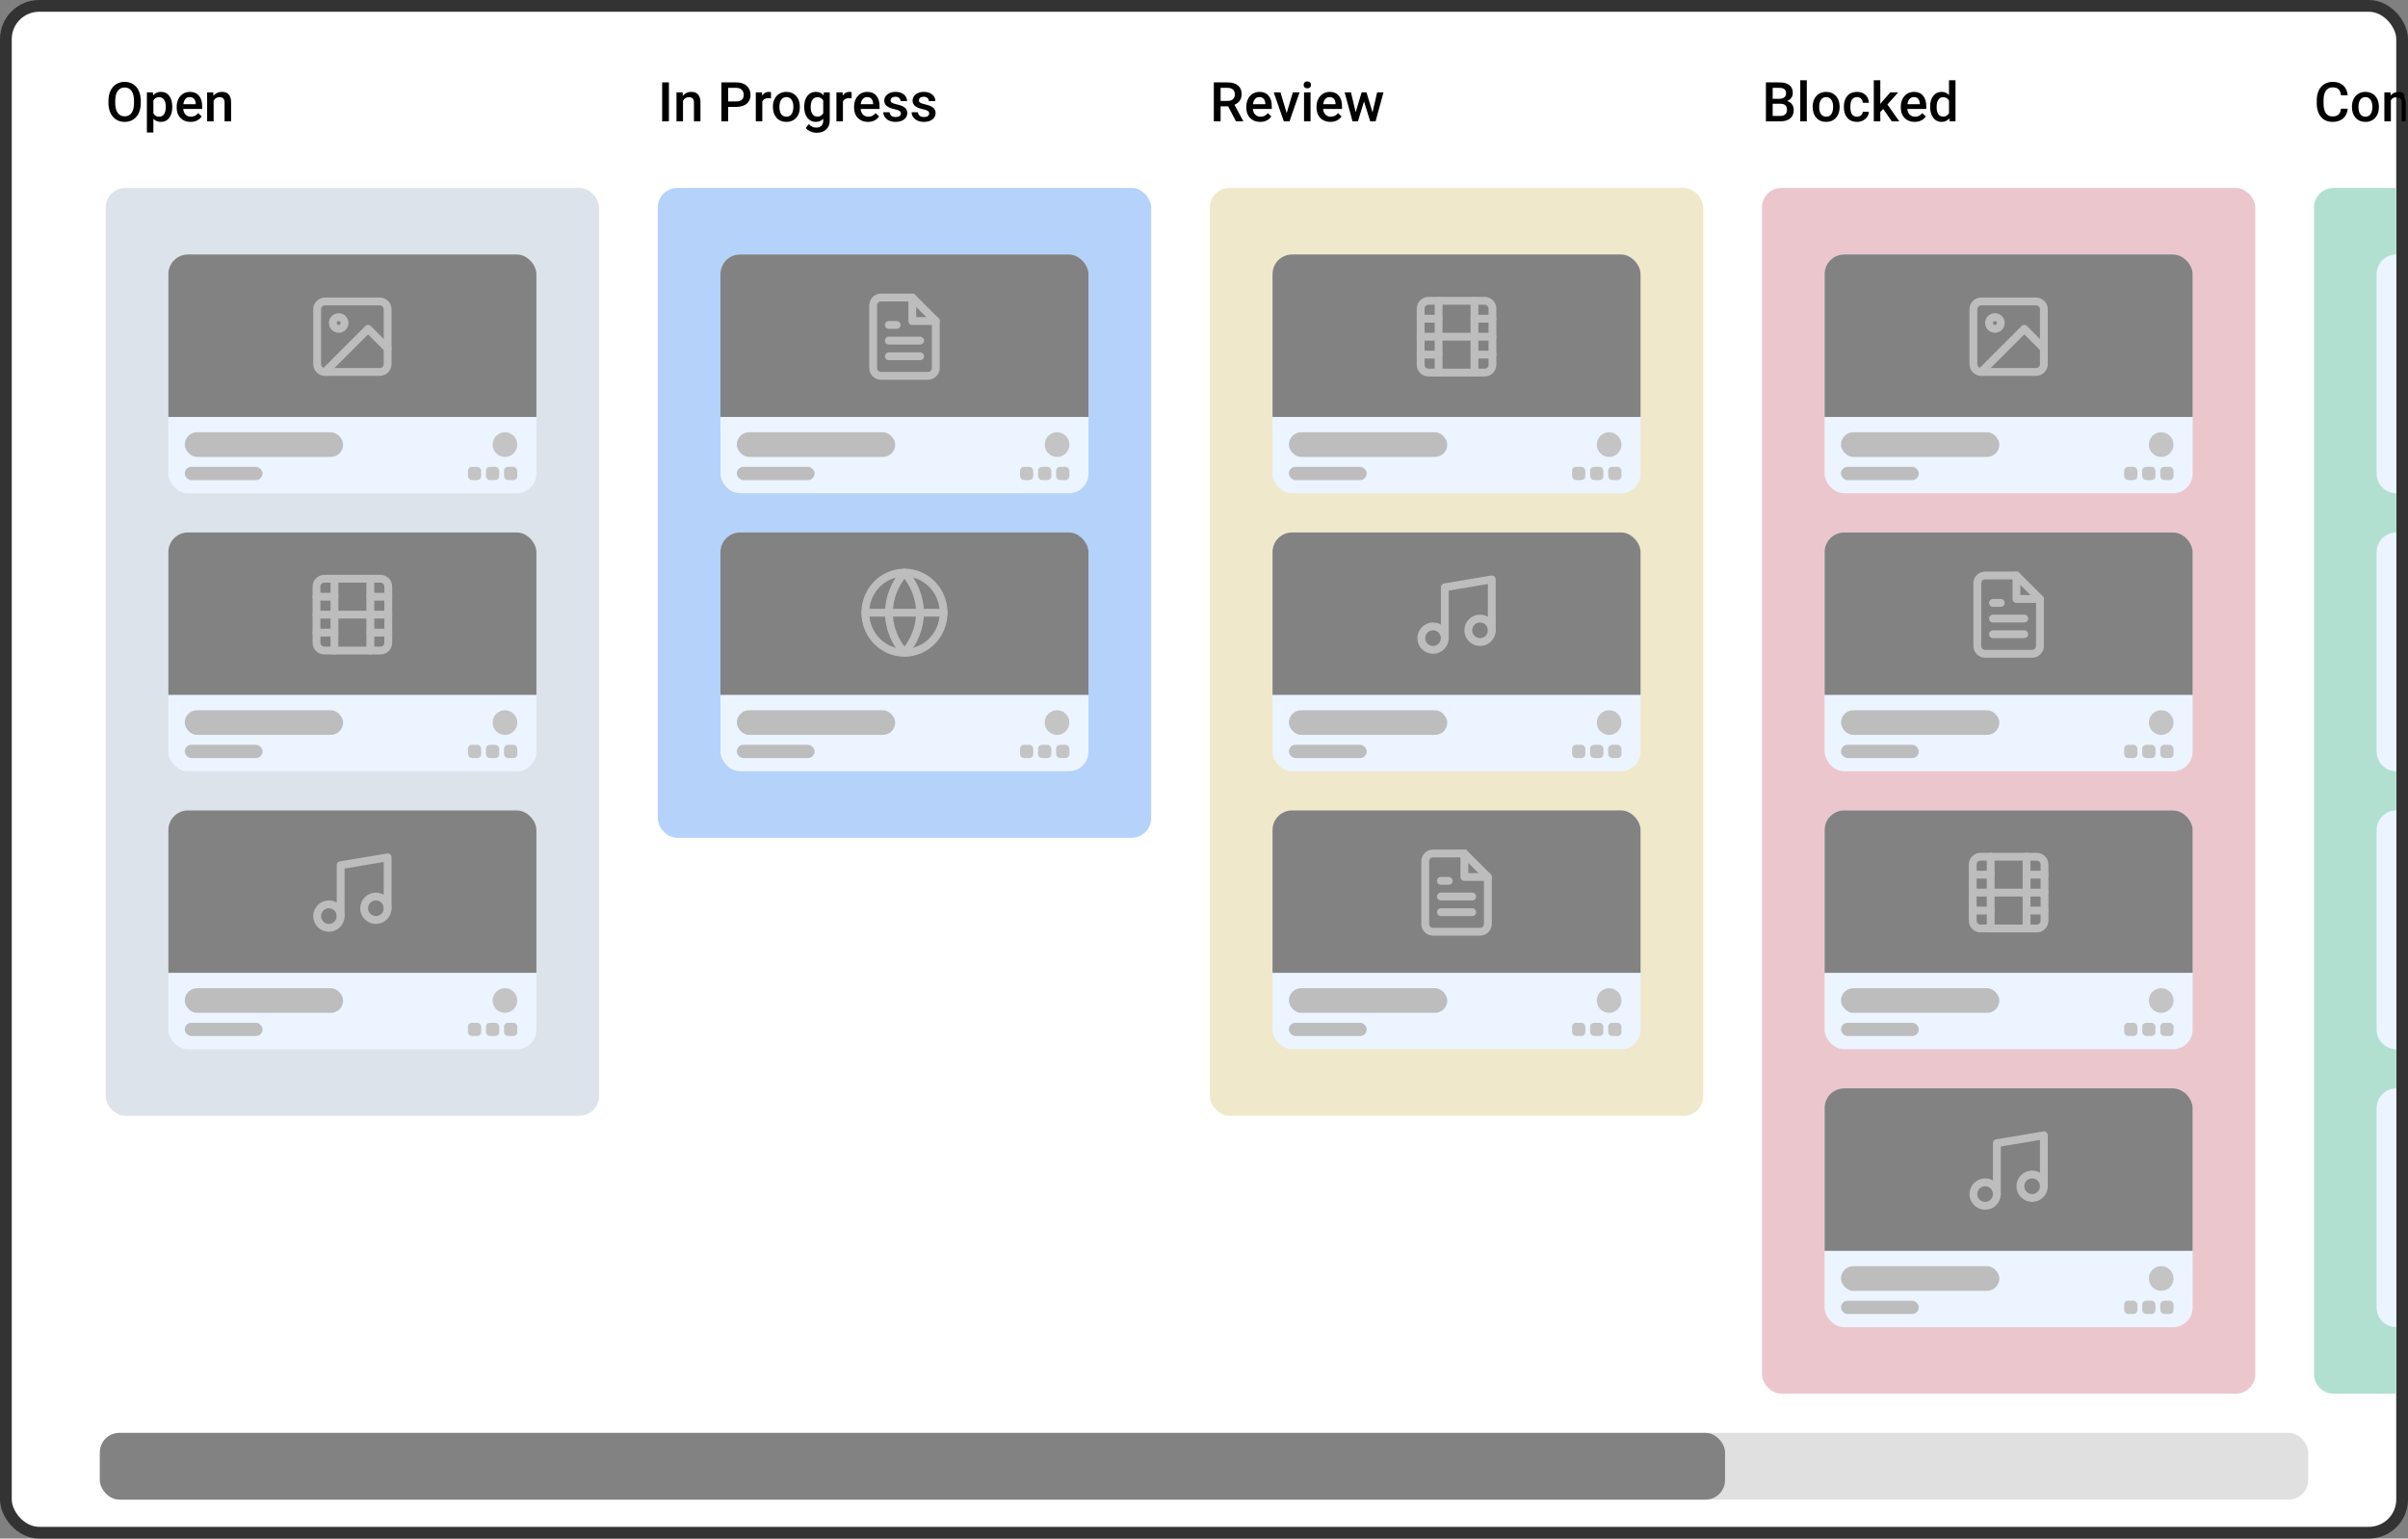 
<svg width="615" height="393" viewBox="0 0 615 393" fill="none" xmlns="http://www.w3.org/2000/svg">
<rect x="0" y="0" width="615" height="393" fill="#808080" stroke="none"/>
<rect x="1.5" y="1.5" width="612" height="390" rx="8.5" fill="white" stroke="#333333" stroke-width="3"/>
<rect x="309" y="48" width="126" height="237" rx="5" fill="#EFE8CA"/>
<rect x="450" y="48" width="126" height="308" rx="5" fill="#ECC6CD"/>
<rect x="168" y="48" width="126" height="166" rx="5" fill="#B4D2FA"/>
<g clip-path="url(#clip0)">
<rect x="184" y="65" width="94" height="61" rx="5" fill="#ECF5FF"/>
<rect width="94" height="42" transform="matrix(1 0 0 -1 184 106.5)" fill="#828282"/>
<path d="M233 76H225C224.47 76 223.961 76.211 223.586 76.586C223.211 76.961 223 77.47 223 78V94C223 94.53 223.211 95.039 223.586 95.414C223.961 95.789 224.47 96 225 96H237C237.53 96 238.039 95.789 238.414 95.414C238.789 95.039 239 94.53 239 94V82L233 76Z" stroke="#BDBDBD" stroke-width="2" stroke-linecap="round" stroke-linejoin="round"/>
<path d="M233 76V82H239" stroke="#BDBDBD" stroke-width="2" stroke-linecap="round" stroke-linejoin="round"/>
<path d="M235 87H227" stroke="#BDBDBD" stroke-width="2" stroke-linecap="round" stroke-linejoin="round"/>
<path d="M235 91H227" stroke="#BDBDBD" stroke-width="2" stroke-linecap="round" stroke-linejoin="round"/>
<path d="M229 83H228H227" stroke="#BDBDBD" stroke-width="2" stroke-linecap="round" stroke-linejoin="round"/>
<rect x="188.18" y="110.413" width="40.458" height="6.305" rx="3.152" fill="#BDBDBD"/>
<rect x="188.18" y="119.246" width="19.879" height="3.386" rx="1.693" fill="#BDBDBD"/>
<circle cx="269.964" cy="113.566" r="3.152" fill="#C4C4C4"/>
<rect x="269.731" y="119.246" width="3.386" height="3.386" rx="1" fill="#C4C4C4"/>
<rect x="265.119" y="119.246" width="3.386" height="3.386" rx="1" fill="#C4C4C4"/>
<rect x="260.507" y="119.246" width="3.386" height="3.386" rx="1" fill="#C4C4C4"/>
</g>
<g clip-path="url(#clip1)">
<rect x="184" y="136" width="94" height="61" rx="5" fill="#ECF5FF"/>
<rect width="94" height="42" transform="matrix(1 0 0 -1 184 177.5)" fill="#828282"/>
<path d="M231 166.744C236.523 166.744 241 162.158 241 156.5C241 150.842 236.523 146.256 231 146.256C225.477 146.256 221 150.842 221 156.5C221 162.158 225.477 166.744 231 166.744Z" stroke="#BDBDBD" stroke-width="2" stroke-linecap="round" stroke-linejoin="round"/>
<path d="M221 156.5H241" stroke="#BDBDBD" stroke-width="2" stroke-linecap="round" stroke-linejoin="round"/>
<path d="M231 146.256C233.501 149.061 234.923 152.702 235 156.5C234.923 160.298 233.501 163.939 231 166.744C228.499 163.939 227.077 160.298 227 156.5C227.077 152.702 228.499 149.061 231 146.256V146.256Z" stroke="#BDBDBD" stroke-width="2" stroke-linecap="round" stroke-linejoin="round"/>
<rect x="188.18" y="181.413" width="40.458" height="6.305" rx="3.152" fill="#BDBDBD"/>
<rect x="188.18" y="190.246" width="19.879" height="3.386" rx="1.693" fill="#BDBDBD"/>
<circle cx="269.964" cy="184.566" r="3.152" fill="#C4C4C4"/>
<rect x="269.731" y="190.246" width="3.386" height="3.386" rx="1" fill="#C4C4C4"/>
<rect x="265.119" y="190.246" width="3.386" height="3.386" rx="1" fill="#C4C4C4"/>
<rect x="260.507" y="190.246" width="3.386" height="3.386" rx="1" fill="#C4C4C4"/>
</g>
<g clip-path="url(#clip2)">
<rect x="325" y="65" width="94" height="61" rx="5" fill="#ECF5FF"/>
<rect width="94" height="42" transform="matrix(1 0 0 -1 325 106.5)" fill="#828282"/>
<path d="M379.168 76.833H364.832C363.728 76.833 362.833 77.728 362.833 78.832V93.168C362.833 94.272 363.728 95.167 364.832 95.167H379.168C380.272 95.167 381.167 94.272 381.167 93.168V78.832C381.167 77.728 380.272 76.833 379.168 76.833Z" stroke="#BDBDBD" stroke-width="2" stroke-linecap="round" stroke-linejoin="round"/>
<path d="M367.417 76.833V95.167" stroke="#BDBDBD" stroke-width="2" stroke-linecap="round" stroke-linejoin="round"/>
<path d="M376.583 76.833V95.167" stroke="#BDBDBD" stroke-width="2" stroke-linecap="round" stroke-linejoin="round"/>
<path d="M362.833 86H381.167" stroke="#BDBDBD" stroke-width="2" stroke-linecap="round" stroke-linejoin="round"/>
<path d="M362.833 81.417H367.417" stroke="#BDBDBD" stroke-width="2" stroke-linecap="round" stroke-linejoin="round"/>
<path d="M362.833 90.583H367.417" stroke="#BDBDBD" stroke-width="2" stroke-linecap="round" stroke-linejoin="round"/>
<path d="M376.583 90.583H381.167" stroke="#BDBDBD" stroke-width="2" stroke-linecap="round" stroke-linejoin="round"/>
<path d="M376.583 81.417H381.167" stroke="#BDBDBD" stroke-width="2" stroke-linecap="round" stroke-linejoin="round"/>
<rect x="329.18" y="110.413" width="40.458" height="6.305" rx="3.152" fill="#BDBDBD"/>
<rect x="329.18" y="119.246" width="19.879" height="3.386" rx="1.693" fill="#BDBDBD"/>
<circle cx="410.964" cy="113.566" r="3.152" fill="#C4C4C4"/>
<rect x="410.731" y="119.246" width="3.386" height="3.386" rx="1" fill="#C4C4C4"/>
<rect x="406.119" y="119.246" width="3.386" height="3.386" rx="1" fill="#C4C4C4"/>
<rect x="401.507" y="119.246" width="3.386" height="3.386" rx="1" fill="#C4C4C4"/>
</g>
<g clip-path="url(#clip3)">
<rect x="325" y="136" width="94" height="61" rx="5" fill="#ECF5FF"/>
<rect width="94" height="42" transform="matrix(1 0 0 -1 325 177.5)" fill="#828282"/>
<path d="M369 163V150L381 148V161" stroke="#BDBDBD" stroke-width="2" stroke-linecap="round" stroke-linejoin="round"/>
<path d="M366 166C367.657 166 369 164.657 369 163C369 161.343 367.657 160 366 160C364.343 160 363 161.343 363 163C363 164.657 364.343 166 366 166Z" stroke="#BDBDBD" stroke-width="2" stroke-linecap="round" stroke-linejoin="round"/>
<path d="M378 164C379.657 164 381 162.657 381 161C381 159.343 379.657 158 378 158C376.343 158 375 159.343 375 161C375 162.657 376.343 164 378 164Z" stroke="#BDBDBD" stroke-width="2" stroke-linecap="round" stroke-linejoin="round"/>
<rect x="329.18" y="181.413" width="40.458" height="6.305" rx="3.152" fill="#BDBDBD"/>
<rect x="329.18" y="190.246" width="19.879" height="3.386" rx="1.693" fill="#BDBDBD"/>
<circle cx="410.964" cy="184.566" r="3.152" fill="#C4C4C4"/>
<rect x="410.731" y="190.246" width="3.386" height="3.386" rx="1" fill="#C4C4C4"/>
<rect x="406.119" y="190.246" width="3.386" height="3.386" rx="1" fill="#C4C4C4"/>
<rect x="401.507" y="190.246" width="3.386" height="3.386" rx="1" fill="#C4C4C4"/>
</g>
<g clip-path="url(#clip4)">
<rect x="325" y="207" width="94" height="61" rx="5" fill="#ECF5FF"/>
<rect width="94" height="42" transform="matrix(1 0 0 -1 325 248.5)" fill="#828282"/>
<path d="M374 218H366C365.47 218 364.961 218.211 364.586 218.586C364.211 218.961 364 219.47 364 220V236C364 236.53 364.211 237.039 364.586 237.414C364.961 237.789 365.47 238 366 238H378C378.53 238 379.039 237.789 379.414 237.414C379.789 237.039 380 236.53 380 236V224L374 218Z" stroke="#BDBDBD" stroke-width="2" stroke-linecap="round" stroke-linejoin="round"/>
<path d="M374 218V224H380" stroke="#BDBDBD" stroke-width="2" stroke-linecap="round" stroke-linejoin="round"/>
<path d="M376 229H368" stroke="#BDBDBD" stroke-width="2" stroke-linecap="round" stroke-linejoin="round"/>
<path d="M376 233H368" stroke="#BDBDBD" stroke-width="2" stroke-linecap="round" stroke-linejoin="round"/>
<path d="M370 225H369H368" stroke="#BDBDBD" stroke-width="2" stroke-linecap="round" stroke-linejoin="round"/>
<rect x="329.18" y="252.413" width="40.458" height="6.305" rx="3.152" fill="#BDBDBD"/>
<rect x="329.18" y="261.246" width="19.879" height="3.386" rx="1.693" fill="#BDBDBD"/>
<circle cx="410.964" cy="255.566" r="3.152" fill="#C4C4C4"/>
<rect x="410.731" y="261.246" width="3.386" height="3.386" rx="1" fill="#C4C4C4"/>
<rect x="406.119" y="261.246" width="3.386" height="3.386" rx="1" fill="#C4C4C4"/>
<rect x="401.507" y="261.246" width="3.386" height="3.386" rx="1" fill="#C4C4C4"/>
</g>
<g clip-path="url(#clip5)">
<rect x="466" y="65" width="94" height="61" rx="5" fill="#ECF5FF"/>
<rect width="94" height="42" transform="matrix(1 0 0 -1 466 106.5)" fill="#828282"/>
<rect x="470.18" y="110.413" width="40.458" height="6.305" rx="3.152" fill="#BDBDBD"/>
<rect x="470.18" y="119.246" width="19.879" height="3.386" rx="1.693" fill="#BDBDBD"/>
<circle cx="551.964" cy="113.566" r="3.152" fill="#C4C4C4"/>
<rect x="551.731" y="119.246" width="3.386" height="3.386" rx="1" fill="#C4C4C4"/>
<rect x="547.119" y="119.246" width="3.386" height="3.386" rx="1" fill="#C4C4C4"/>
<rect x="542.507" y="119.246" width="3.386" height="3.386" rx="1" fill="#C4C4C4"/>
<path d="M520 77H506C504.895 77 504 77.895 504 79V93C504 94.105 504.895 95 506 95H520C521.105 95 522 94.105 522 93V79C522 77.895 521.105 77 520 77Z" stroke="#BDBDBD" stroke-width="2" stroke-linecap="round" stroke-linejoin="round"/>
<path d="M509.5 84C510.328 84 511 83.328 511 82.5C511 81.672 510.328 81 509.5 81C508.672 81 508 81.672 508 82.5C508 83.328 508.672 84 509.5 84Z" stroke="#BDBDBD" stroke-width="2" stroke-linecap="round" stroke-linejoin="round"/>
<path d="M522 89L517 84L506 95" stroke="#BDBDBD" stroke-width="2" stroke-linecap="round" stroke-linejoin="round"/>
</g>
<g clip-path="url(#clip6)">
<rect x="466" y="136" width="94" height="61" rx="5" fill="#ECF5FF"/>
<rect width="94" height="42" transform="matrix(1 0 0 -1 466 177.5)" fill="#828282"/>
<path d="M515 147H507C506.47 147 505.961 147.211 505.586 147.586C505.211 147.961 505 148.47 505 149V165C505 165.53 505.211 166.039 505.586 166.414C505.961 166.789 506.47 167 507 167H519C519.53 167 520.039 166.789 520.414 166.414C520.789 166.039 521 165.53 521 165V153L515 147Z" stroke="#BDBDBD" stroke-width="2" stroke-linecap="round" stroke-linejoin="round"/>
<path d="M515 147V153H521" stroke="#BDBDBD" stroke-width="2" stroke-linecap="round" stroke-linejoin="round"/>
<path d="M517 158H509" stroke="#BDBDBD" stroke-width="2" stroke-linecap="round" stroke-linejoin="round"/>
<path d="M517 162H509" stroke="#BDBDBD" stroke-width="2" stroke-linecap="round" stroke-linejoin="round"/>
<path d="M511 154H510H509" stroke="#BDBDBD" stroke-width="2" stroke-linecap="round" stroke-linejoin="round"/>
<rect x="470.18" y="181.413" width="40.458" height="6.305" rx="3.152" fill="#BDBDBD"/>
<rect x="470.18" y="190.246" width="19.879" height="3.386" rx="1.693" fill="#BDBDBD"/>
<circle cx="551.964" cy="184.566" r="3.152" fill="#C4C4C4"/>
<rect x="551.731" y="190.246" width="3.386" height="3.386" rx="1" fill="#C4C4C4"/>
<rect x="547.119" y="190.246" width="3.386" height="3.386" rx="1" fill="#C4C4C4"/>
<rect x="542.507" y="190.246" width="3.386" height="3.386" rx="1" fill="#C4C4C4"/>
</g>
<g clip-path="url(#clip7)">
<rect x="466" y="207" width="94" height="61" rx="5" fill="#ECF5FF"/>
<rect width="94" height="42" transform="matrix(1 0 0 -1 466 248.5)" fill="#828282"/>
<path d="M520.168 218.833H505.832C504.728 218.833 503.833 219.728 503.833 220.832V235.168C503.833 236.272 504.728 237.167 505.832 237.167H520.168C521.272 237.167 522.167 236.272 522.167 235.168V220.832C522.167 219.728 521.272 218.833 520.168 218.833Z" stroke="#BDBDBD" stroke-width="2" stroke-linecap="round" stroke-linejoin="round"/>
<path d="M508.417 218.833V237.167" stroke="#BDBDBD" stroke-width="2" stroke-linecap="round" stroke-linejoin="round"/>
<path d="M517.583 218.833V237.167" stroke="#BDBDBD" stroke-width="2" stroke-linecap="round" stroke-linejoin="round"/>
<path d="M503.833 228H522.167" stroke="#BDBDBD" stroke-width="2" stroke-linecap="round" stroke-linejoin="round"/>
<path d="M503.833 223.417H508.417" stroke="#BDBDBD" stroke-width="2" stroke-linecap="round" stroke-linejoin="round"/>
<path d="M503.833 232.583H508.417" stroke="#BDBDBD" stroke-width="2" stroke-linecap="round" stroke-linejoin="round"/>
<path d="M517.583 232.583H522.167" stroke="#BDBDBD" stroke-width="2" stroke-linecap="round" stroke-linejoin="round"/>
<path d="M517.583 223.417H522.167" stroke="#BDBDBD" stroke-width="2" stroke-linecap="round" stroke-linejoin="round"/>
<rect x="470.18" y="252.413" width="40.458" height="6.305" rx="3.152" fill="#BDBDBD"/>
<rect x="470.18" y="261.246" width="19.879" height="3.386" rx="1.693" fill="#BDBDBD"/>
<circle cx="551.964" cy="255.566" r="3.152" fill="#C4C4C4"/>
<rect x="551.731" y="261.246" width="3.386" height="3.386" rx="1" fill="#C4C4C4"/>
<rect x="547.119" y="261.246" width="3.386" height="3.386" rx="1" fill="#C4C4C4"/>
<rect x="542.507" y="261.246" width="3.386" height="3.386" rx="1" fill="#C4C4C4"/>
</g>
<g clip-path="url(#clip8)">
<rect x="466" y="278" width="94" height="61" rx="5" fill="#ECF5FF"/>
<rect width="94" height="42" transform="matrix(1 0 0 -1 466 319.5)" fill="#828282"/>
<path d="M510 305V292L522 290V303" stroke="#BDBDBD" stroke-width="2" stroke-linecap="round" stroke-linejoin="round"/>
<path d="M507 308C508.657 308 510 306.657 510 305C510 303.343 508.657 302 507 302C505.343 302 504 303.343 504 305C504 306.657 505.343 308 507 308Z" stroke="#BDBDBD" stroke-width="2" stroke-linecap="round" stroke-linejoin="round"/>
<path d="M519 306C520.657 306 522 304.657 522 303C522 301.343 520.657 300 519 300C517.343 300 516 301.343 516 303C516 304.657 517.343 306 519 306Z" stroke="#BDBDBD" stroke-width="2" stroke-linecap="round" stroke-linejoin="round"/>
<rect x="470.18" y="323.413" width="40.458" height="6.305" rx="3.152" fill="#BDBDBD"/>
<rect x="470.18" y="332.246" width="19.879" height="3.386" rx="1.693" fill="#BDBDBD"/>
<circle cx="551.964" cy="326.566" r="3.152" fill="#C4C4C4"/>
<rect x="551.731" y="332.246" width="3.386" height="3.386" rx="1" fill="#C4C4C4"/>
<rect x="547.119" y="332.246" width="3.386" height="3.386" rx="1" fill="#C4C4C4"/>
<rect x="542.507" y="332.246" width="3.386" height="3.386" rx="1" fill="#C4C4C4"/>
</g>
<rect x="27" y="48" width="126" height="237" rx="5" fill="#DDE3EA"/>
<path d="M591 53C591 50.239 593.239 48 596 48H612V356H596C593.239 356 591 353.761 591 351V53Z" fill="#B2E0D0"/>
<g clip-path="url(#clip9)">
<rect x="43" y="65" width="94" height="61" rx="5" fill="#ECF5FF"/>
<rect width="94" height="42" transform="matrix(1 0 0 -1 43 106.5)" fill="#828282"/>
<rect x="47.18" y="110.413" width="40.458" height="6.305" rx="3.152" fill="#BDBDBD"/>
<rect x="47.18" y="119.246" width="19.879" height="3.386" rx="1.693" fill="#BDBDBD"/>
<circle cx="128.964" cy="113.566" r="3.152" fill="#C4C4C4"/>
<rect x="128.731" y="119.246" width="3.386" height="3.386" rx="1" fill="#C4C4C4"/>
<rect x="124.119" y="119.246" width="3.386" height="3.386" rx="1" fill="#C4C4C4"/>
<rect x="119.507" y="119.246" width="3.386" height="3.386" rx="1" fill="#C4C4C4"/>
<path d="M97 77H83C81.895 77 81 77.895 81 79V93C81 94.105 81.895 95 83 95H97C98.105 95 99 94.105 99 93V79C99 77.895 98.105 77 97 77Z" stroke="#BDBDBD" stroke-width="2" stroke-linecap="round" stroke-linejoin="round"/>
<path d="M86.5 84C87.328 84 88 83.328 88 82.5C88 81.672 87.328 81 86.5 81C85.672 81 85 81.672 85 82.5C85 83.328 85.672 84 86.5 84Z" stroke="#BDBDBD" stroke-width="2" stroke-linecap="round" stroke-linejoin="round"/>
<path d="M99 89L94 84L83 95" stroke="#BDBDBD" stroke-width="2" stroke-linecap="round" stroke-linejoin="round"/>
</g>
<g clip-path="url(#clip10)">
<rect x="43" y="136" width="94" height="61" rx="5" fill="#ECF5FF"/>
<rect width="94" height="42" transform="matrix(1 0 0 -1 43 177.5)" fill="#828282"/>
<path d="M97.168 147.833H82.832C81.728 147.833 80.833 148.728 80.833 149.832V164.168C80.833 165.272 81.728 166.167 82.832 166.167H97.168C98.272 166.167 99.167 165.272 99.167 164.168V149.832C99.167 148.728 98.272 147.833 97.168 147.833Z" stroke="#BDBDBD" stroke-width="2" stroke-linecap="round" stroke-linejoin="round"/>
<path d="M85.417 147.833V166.167" stroke="#BDBDBD" stroke-width="2" stroke-linecap="round" stroke-linejoin="round"/>
<path d="M94.583 147.833V166.167" stroke="#BDBDBD" stroke-width="2" stroke-linecap="round" stroke-linejoin="round"/>
<path d="M80.833 157H99.167" stroke="#BDBDBD" stroke-width="2" stroke-linecap="round" stroke-linejoin="round"/>
<path d="M80.833 152.417H85.417" stroke="#BDBDBD" stroke-width="2" stroke-linecap="round" stroke-linejoin="round"/>
<path d="M80.833 161.583H85.417" stroke="#BDBDBD" stroke-width="2" stroke-linecap="round" stroke-linejoin="round"/>
<path d="M94.583 161.583H99.167" stroke="#BDBDBD" stroke-width="2" stroke-linecap="round" stroke-linejoin="round"/>
<path d="M94.583 152.417H99.167" stroke="#BDBDBD" stroke-width="2" stroke-linecap="round" stroke-linejoin="round"/>
<rect x="47.18" y="181.413" width="40.458" height="6.305" rx="3.152" fill="#BDBDBD"/>
<rect x="47.18" y="190.246" width="19.879" height="3.386" rx="1.693" fill="#BDBDBD"/>
<circle cx="128.964" cy="184.566" r="3.152" fill="#C4C4C4"/>
<rect x="128.731" y="190.246" width="3.386" height="3.386" rx="1" fill="#C4C4C4"/>
<rect x="124.119" y="190.246" width="3.386" height="3.386" rx="1" fill="#C4C4C4"/>
<rect x="119.507" y="190.246" width="3.386" height="3.386" rx="1" fill="#C4C4C4"/>
</g>
<g clip-path="url(#clip11)">
<rect x="43" y="207" width="94" height="61" rx="5" fill="#ECF5FF"/>
<rect width="94" height="42" transform="matrix(1 0 0 -1 43 248.5)" fill="#828282"/>
<path d="M87 234V221L99 219V232" stroke="#BDBDBD" stroke-width="2" stroke-linecap="round" stroke-linejoin="round"/>
<path d="M84 237C85.657 237 87 235.657 87 234C87 232.343 85.657 231 84 231C82.343 231 81 232.343 81 234C81 235.657 82.343 237 84 237Z" stroke="#BDBDBD" stroke-width="2" stroke-linecap="round" stroke-linejoin="round"/>
<path d="M96 235C97.657 235 99 233.657 99 232C99 230.343 97.657 229 96 229C94.343 229 93 230.343 93 232C93 233.657 94.343 235 96 235Z" stroke="#BDBDBD" stroke-width="2" stroke-linecap="round" stroke-linejoin="round"/>
<rect x="47.18" y="252.413" width="40.458" height="6.305" rx="3.152" fill="#BDBDBD"/>
<rect x="47.18" y="261.246" width="19.879" height="3.386" rx="1.693" fill="#BDBDBD"/>
<circle cx="128.964" cy="255.566" r="3.152" fill="#C4C4C4"/>
<rect x="128.731" y="261.246" width="3.386" height="3.386" rx="1" fill="#C4C4C4"/>
<rect x="124.119" y="261.246" width="3.386" height="3.386" rx="1" fill="#C4C4C4"/>
<rect x="119.507" y="261.246" width="3.386" height="3.386" rx="1" fill="#C4C4C4"/>
</g>
<path d="M35.955 26.283C35.955 27.259 35.786 28.115 35.449 28.854C35.112 29.587 34.629 30.152 34 30.549C33.376 30.941 32.656 31.137 31.84 31.137C31.033 31.137 30.313 30.941 29.68 30.549C29.051 30.152 28.563 29.59 28.217 28.86C27.875 28.131 27.702 27.29 27.697 26.338V25.777C27.697 24.807 27.868 23.95 28.21 23.207C28.556 22.464 29.042 21.897 29.666 21.505C30.295 21.108 31.015 20.91 31.826 20.91C32.637 20.91 33.355 21.106 33.98 21.498C34.608 21.885 35.094 22.446 35.435 23.18C35.777 23.909 35.95 24.759 35.955 25.73V26.283ZM34.226 25.764C34.226 24.661 34.016 23.815 33.597 23.227C33.182 22.64 32.592 22.346 31.826 22.346C31.079 22.346 30.493 22.64 30.069 23.227C29.65 23.811 29.436 24.638 29.427 25.709V26.283C29.427 27.377 29.639 28.222 30.062 28.819C30.491 29.416 31.083 29.715 31.84 29.715C32.605 29.715 33.193 29.423 33.603 28.84C34.018 28.256 34.226 27.404 34.226 26.283V25.764ZM43.994 27.377C43.994 28.521 43.734 29.435 43.215 30.118C42.695 30.797 41.998 31.137 41.123 31.137C40.312 31.137 39.662 30.87 39.175 30.337V33.844H37.514V23.604H39.045L39.113 24.355C39.601 23.763 40.264 23.467 41.102 23.467C42.005 23.467 42.711 23.804 43.222 24.479C43.737 25.148 43.994 26.08 43.994 27.274V27.377ZM42.34 27.233C42.34 26.495 42.192 25.91 41.895 25.477C41.604 25.044 41.185 24.827 40.638 24.827C39.959 24.827 39.471 25.107 39.175 25.668V28.949C39.476 29.523 39.968 29.811 40.651 29.811C41.18 29.811 41.592 29.599 41.889 29.175C42.19 28.746 42.34 28.099 42.34 27.233ZM48.663 31.137C47.61 31.137 46.756 30.806 46.1 30.145C45.448 29.48 45.122 28.596 45.122 27.493V27.288C45.122 26.55 45.263 25.891 45.546 25.312C45.833 24.729 46.234 24.276 46.749 23.952C47.264 23.629 47.838 23.467 48.472 23.467C49.479 23.467 50.256 23.788 50.803 24.431C51.354 25.073 51.63 25.982 51.63 27.158V27.828H46.797C46.847 28.439 47.05 28.922 47.405 29.277C47.765 29.633 48.217 29.811 48.759 29.811C49.52 29.811 50.14 29.503 50.618 28.888L51.514 29.742C51.217 30.184 50.821 30.528 50.324 30.774C49.832 31.016 49.278 31.137 48.663 31.137ZM48.465 24.8C48.009 24.8 47.64 24.959 47.357 25.278C47.079 25.597 46.902 26.042 46.824 26.611H49.989V26.488C49.953 25.932 49.805 25.513 49.545 25.23C49.285 24.943 48.925 24.8 48.465 24.8ZM54.467 23.604L54.515 24.458C55.062 23.797 55.779 23.467 56.668 23.467C58.208 23.467 58.992 24.349 59.02 26.112V31H57.358V26.208C57.358 25.739 57.256 25.392 57.051 25.169C56.85 24.941 56.52 24.827 56.06 24.827C55.39 24.827 54.891 25.13 54.562 25.736V31H52.901V23.604H54.467Z" fill="black"/>
<path d="M170.837 31H169.114V21.047H170.837V31ZM174.344 23.604L174.392 24.458C174.938 23.797 175.656 23.467 176.545 23.467C178.085 23.467 178.869 24.349 178.896 26.112V31H177.235V26.208C177.235 25.739 177.133 25.392 176.928 25.169C176.727 24.941 176.397 24.827 175.937 24.827C175.267 24.827 174.768 25.13 174.439 25.736V31H172.778V23.604H174.344ZM185.972 27.302V31H184.242V21.047H188.05C189.162 21.047 190.044 21.336 190.695 21.915C191.352 22.494 191.68 23.259 191.68 24.212C191.68 25.187 191.358 25.946 190.716 26.488C190.078 27.031 189.182 27.302 188.029 27.302H185.972ZM185.972 25.914H188.05C188.665 25.914 189.134 25.77 189.458 25.483C189.782 25.192 189.943 24.773 189.943 24.226C189.943 23.688 189.779 23.259 189.451 22.94C189.123 22.617 188.672 22.451 188.098 22.441H185.972V25.914ZM196.909 25.121C196.69 25.085 196.465 25.066 196.232 25.066C195.471 25.066 194.959 25.358 194.694 25.941V31H193.033V23.604H194.619L194.66 24.431C195.061 23.788 195.617 23.467 196.328 23.467C196.565 23.467 196.761 23.499 196.916 23.562L196.909 25.121ZM197.401 27.233C197.401 26.509 197.545 25.857 197.832 25.278C198.119 24.695 198.522 24.248 199.042 23.939C199.562 23.624 200.159 23.467 200.833 23.467C201.831 23.467 202.64 23.788 203.26 24.431C203.884 25.073 204.221 25.925 204.271 26.987L204.278 27.377C204.278 28.106 204.137 28.758 203.854 29.332C203.576 29.906 203.175 30.351 202.651 30.665C202.132 30.98 201.53 31.137 200.847 31.137C199.803 31.137 198.967 30.79 198.338 30.098C197.714 29.4 197.401 28.473 197.401 27.315V27.233ZM199.062 27.377C199.062 28.138 199.22 28.735 199.534 29.168C199.849 29.596 200.286 29.811 200.847 29.811C201.407 29.811 201.842 29.592 202.152 29.154C202.467 28.717 202.624 28.076 202.624 27.233C202.624 26.486 202.462 25.894 202.139 25.456C201.82 25.019 201.384 24.8 200.833 24.8C200.291 24.8 199.86 25.016 199.541 25.449C199.222 25.878 199.062 26.52 199.062 27.377ZM205.393 27.247C205.393 26.099 205.661 25.183 206.199 24.499C206.742 23.811 207.459 23.467 208.353 23.467C209.196 23.467 209.859 23.761 210.342 24.349L210.417 23.604H211.914V30.774C211.914 31.745 211.611 32.511 211.005 33.071C210.403 33.632 209.59 33.912 208.564 33.912C208.022 33.912 207.491 33.798 206.972 33.57C206.457 33.347 206.065 33.053 205.796 32.688L206.582 31.69C207.092 32.297 207.721 32.6 208.469 32.6C209.02 32.6 209.455 32.449 209.774 32.148C210.093 31.852 210.253 31.415 210.253 30.836V30.337C209.774 30.87 209.136 31.137 208.339 31.137C207.473 31.137 206.764 30.793 206.213 30.105C205.666 29.416 205.393 28.464 205.393 27.247ZM207.047 27.391C207.047 28.134 207.197 28.719 207.498 29.148C207.803 29.571 208.225 29.783 208.763 29.783C209.433 29.783 209.929 29.496 210.253 28.922V25.668C209.938 25.107 209.446 24.827 208.776 24.827C208.229 24.827 207.803 25.044 207.498 25.477C207.197 25.91 207.047 26.547 207.047 27.391ZM217.499 25.121C217.28 25.085 217.055 25.066 216.822 25.066C216.061 25.066 215.549 25.358 215.284 25.941V31H213.623V23.604H215.209L215.25 24.431C215.651 23.788 216.207 23.467 216.918 23.467C217.155 23.467 217.351 23.499 217.506 23.562L217.499 25.121ZM221.669 31.137C220.616 31.137 219.762 30.806 219.105 30.145C218.454 29.48 218.128 28.596 218.128 27.493V27.288C218.128 26.55 218.269 25.891 218.552 25.312C218.839 24.729 219.24 24.276 219.755 23.952C220.27 23.629 220.844 23.467 221.478 23.467C222.485 23.467 223.262 23.788 223.809 24.431C224.36 25.073 224.636 25.982 224.636 27.158V27.828H219.803C219.853 28.439 220.056 28.922 220.411 29.277C220.771 29.633 221.222 29.811 221.765 29.811C222.526 29.811 223.146 29.503 223.624 28.888L224.52 29.742C224.223 30.184 223.827 30.528 223.33 30.774C222.838 31.016 222.284 31.137 221.669 31.137ZM221.471 24.8C221.015 24.8 220.646 24.959 220.363 25.278C220.085 25.597 219.908 26.042 219.83 26.611H222.995V26.488C222.959 25.932 222.811 25.513 222.551 25.23C222.291 24.943 221.931 24.8 221.471 24.8ZM230.077 28.99C230.077 28.694 229.954 28.468 229.708 28.314C229.466 28.159 229.063 28.022 228.498 27.903C227.933 27.785 227.461 27.634 227.083 27.452C226.254 27.051 225.839 26.47 225.839 25.709C225.839 25.071 226.108 24.538 226.646 24.109C227.183 23.681 227.867 23.467 228.696 23.467C229.58 23.467 230.294 23.686 230.836 24.123C231.383 24.561 231.656 25.128 231.656 25.825H229.995C229.995 25.506 229.877 25.242 229.64 25.032C229.403 24.818 229.088 24.711 228.696 24.711C228.332 24.711 228.033 24.795 227.801 24.964C227.573 25.133 227.459 25.358 227.459 25.641C227.459 25.896 227.566 26.094 227.78 26.235C227.994 26.377 228.427 26.52 229.079 26.666C229.731 26.807 230.241 26.978 230.61 27.179C230.984 27.375 231.26 27.612 231.438 27.89C231.62 28.168 231.711 28.505 231.711 28.901C231.711 29.567 231.435 30.107 230.884 30.521C230.332 30.932 229.61 31.137 228.717 31.137C228.111 31.137 227.571 31.027 227.097 30.809C226.623 30.59 226.254 30.289 225.989 29.906C225.725 29.523 225.593 29.111 225.593 28.669H227.206C227.229 29.061 227.377 29.364 227.65 29.578C227.924 29.788 228.286 29.893 228.737 29.893C229.175 29.893 229.507 29.811 229.735 29.646C229.963 29.478 230.077 29.259 230.077 28.99ZM237.31 28.99C237.31 28.694 237.187 28.468 236.94 28.314C236.699 28.159 236.296 28.022 235.73 27.903C235.165 27.785 234.694 27.634 234.315 27.452C233.486 27.051 233.071 26.47 233.071 25.709C233.071 25.071 233.34 24.538 233.878 24.109C234.416 23.681 235.099 23.467 235.929 23.467C236.813 23.467 237.526 23.686 238.068 24.123C238.615 24.561 238.889 25.128 238.889 25.825H237.228C237.228 25.506 237.109 25.242 236.872 25.032C236.635 24.818 236.321 24.711 235.929 24.711C235.564 24.711 235.266 24.795 235.033 24.964C234.805 25.133 234.691 25.358 234.691 25.641C234.691 25.896 234.799 26.094 235.013 26.235C235.227 26.377 235.66 26.52 236.312 26.666C236.963 26.807 237.474 26.978 237.843 27.179C238.216 27.375 238.492 27.612 238.67 27.89C238.852 28.168 238.943 28.505 238.943 28.901C238.943 29.567 238.668 30.107 238.116 30.521C237.565 30.932 236.842 31.137 235.949 31.137C235.343 31.137 234.803 31.027 234.329 30.809C233.855 30.59 233.486 30.289 233.222 29.906C232.957 29.523 232.825 29.111 232.825 28.669H234.438C234.461 29.061 234.609 29.364 234.883 29.578C235.156 29.788 235.519 29.893 235.97 29.893C236.407 29.893 236.74 29.811 236.968 29.646C237.196 29.478 237.31 29.259 237.31 28.99Z" fill="black"/>
<path d="M313.669 27.165H311.741V31H310.012V21.047H313.512C314.66 21.047 315.547 21.304 316.171 21.819C316.795 22.334 317.107 23.079 317.107 24.055C317.107 24.72 316.946 25.278 316.622 25.73C316.303 26.176 315.856 26.52 315.282 26.762L317.518 30.911V31H315.665L313.669 27.165ZM311.741 25.777H313.519C314.102 25.777 314.558 25.631 314.886 25.34C315.214 25.044 315.378 24.64 315.378 24.13C315.378 23.597 315.225 23.184 314.92 22.893C314.619 22.601 314.168 22.451 313.566 22.441H311.741V25.777ZM321.845 31.137C320.792 31.137 319.938 30.806 319.281 30.145C318.63 29.48 318.304 28.596 318.304 27.493V27.288C318.304 26.55 318.445 25.891 318.728 25.312C319.015 24.729 319.416 24.276 319.931 23.952C320.446 23.629 321.02 23.467 321.653 23.467C322.66 23.467 323.438 23.788 323.984 24.431C324.536 25.073 324.812 25.982 324.812 27.158V27.828H319.979C320.029 28.439 320.231 28.922 320.587 29.277C320.947 29.633 321.398 29.811 321.94 29.811C322.701 29.811 323.321 29.503 323.8 28.888L324.695 29.742C324.399 30.184 324.003 30.528 323.506 30.774C323.014 31.016 322.46 31.137 321.845 31.137ZM321.646 24.8C321.191 24.8 320.822 24.959 320.539 25.278C320.261 25.597 320.083 26.042 320.006 26.611H323.171V26.488C323.134 25.932 322.986 25.513 322.727 25.23C322.467 24.943 322.107 24.8 321.646 24.8ZM328.619 28.895L330.185 23.604H331.9L329.337 31H327.895L325.311 23.604H327.033L328.619 28.895ZM334.71 31H333.049V23.604H334.71V31ZM332.946 21.683C332.946 21.427 333.026 21.215 333.186 21.047C333.35 20.878 333.582 20.794 333.883 20.794C334.184 20.794 334.416 20.878 334.58 21.047C334.744 21.215 334.826 21.427 334.826 21.683C334.826 21.933 334.744 22.143 334.58 22.311C334.416 22.476 334.184 22.558 333.883 22.558C333.582 22.558 333.35 22.476 333.186 22.311C333.026 22.143 332.946 21.933 332.946 21.683ZM339.782 31.137C338.729 31.137 337.875 30.806 337.219 30.145C336.567 29.48 336.241 28.596 336.241 27.493V27.288C336.241 26.55 336.382 25.891 336.665 25.312C336.952 24.729 337.353 24.276 337.868 23.952C338.383 23.629 338.957 23.467 339.591 23.467C340.598 23.467 341.375 23.788 341.922 24.431C342.473 25.073 342.749 25.982 342.749 27.158V27.828H337.916C337.966 28.439 338.169 28.922 338.524 29.277C338.884 29.633 339.336 29.811 339.878 29.811C340.639 29.811 341.259 29.503 341.737 28.888L342.633 29.742C342.337 30.184 341.94 30.528 341.443 30.774C340.951 31.016 340.397 31.137 339.782 31.137ZM339.584 24.8C339.128 24.8 338.759 24.959 338.477 25.278C338.199 25.597 338.021 26.042 337.943 26.611H341.108V26.488C341.072 25.932 340.924 25.513 340.664 25.23C340.404 24.943 340.044 24.8 339.584 24.8ZM350.542 28.71L351.718 23.604H353.338L351.321 31H349.954L348.368 25.921L346.81 31H345.442L343.419 23.604H345.039L346.235 28.655L347.753 23.604H349.004L350.542 28.71Z" fill="black"/>
<path d="M451.012 31V21.047H454.423C455.549 21.047 456.405 21.273 456.993 21.724C457.581 22.175 457.875 22.847 457.875 23.74C457.875 24.196 457.752 24.606 457.506 24.971C457.26 25.335 456.9 25.618 456.426 25.818C456.964 25.964 457.378 26.24 457.67 26.645C457.966 27.047 458.114 27.53 458.114 28.095C458.114 29.029 457.813 29.747 457.212 30.248C456.615 30.749 455.758 31 454.642 31H451.012ZM452.741 26.509V29.619H454.662C455.204 29.619 455.628 29.485 455.934 29.216C456.239 28.947 456.392 28.573 456.392 28.095C456.392 27.06 455.863 26.532 454.806 26.509H452.741ZM452.741 25.237H454.437C454.974 25.237 455.394 25.116 455.694 24.875C456 24.629 456.152 24.283 456.152 23.836C456.152 23.344 456.011 22.988 455.729 22.77C455.451 22.551 455.015 22.441 454.423 22.441H452.741V25.237ZM461.45 31H459.789V20.5H461.45V31ZM462.954 27.233C462.954 26.509 463.098 25.857 463.385 25.278C463.672 24.695 464.075 24.248 464.595 23.939C465.114 23.624 465.711 23.467 466.386 23.467C467.384 23.467 468.193 23.788 468.812 24.431C469.437 25.073 469.774 25.925 469.824 26.987L469.831 27.377C469.831 28.106 469.69 28.758 469.407 29.332C469.129 29.906 468.728 30.351 468.204 30.665C467.685 30.98 467.083 31.137 466.399 31.137C465.356 31.137 464.52 30.79 463.891 30.098C463.266 29.4 462.954 28.473 462.954 27.315V27.233ZM464.615 27.377C464.615 28.138 464.772 28.735 465.087 29.168C465.401 29.596 465.839 29.811 466.399 29.811C466.96 29.811 467.395 29.592 467.705 29.154C468.02 28.717 468.177 28.076 468.177 27.233C468.177 26.486 468.015 25.894 467.691 25.456C467.372 25.019 466.937 24.8 466.386 24.8C465.843 24.8 465.413 25.016 465.094 25.449C464.775 25.878 464.615 26.52 464.615 27.377ZM474.274 29.811C474.689 29.811 475.033 29.69 475.307 29.448C475.58 29.207 475.726 28.908 475.744 28.553H477.31C477.291 29.013 477.148 29.444 476.879 29.845C476.61 30.241 476.245 30.556 475.785 30.788C475.325 31.02 474.828 31.137 474.295 31.137C473.26 31.137 472.44 30.802 471.834 30.132C471.228 29.462 470.925 28.537 470.925 27.356V27.186C470.925 26.06 471.226 25.16 471.827 24.485C472.429 23.806 473.249 23.467 474.288 23.467C475.168 23.467 475.883 23.724 476.435 24.239C476.991 24.75 477.282 25.422 477.31 26.256H475.744C475.726 25.832 475.58 25.483 475.307 25.21C475.038 24.936 474.694 24.8 474.274 24.8C473.737 24.8 473.322 24.996 473.03 25.388C472.739 25.775 472.59 26.365 472.586 27.158V27.425C472.586 28.227 472.729 28.826 473.017 29.223C473.308 29.615 473.728 29.811 474.274 29.811ZM480.967 27.828L480.229 28.587V31H478.567V20.5H480.229V26.557L480.748 25.907L482.792 23.604H484.788L482.04 26.686L485.082 31H483.161L480.967 27.828ZM488.999 31.137C487.946 31.137 487.092 30.806 486.436 30.145C485.784 29.48 485.458 28.596 485.458 27.493V27.288C485.458 26.55 485.599 25.891 485.882 25.312C486.169 24.729 486.57 24.276 487.085 23.952C487.6 23.629 488.174 23.467 488.808 23.467C489.815 23.467 490.592 23.788 491.139 24.431C491.69 25.073 491.966 25.982 491.966 27.158V27.828H487.133C487.183 28.439 487.386 28.922 487.741 29.277C488.101 29.633 488.552 29.811 489.095 29.811C489.856 29.811 490.476 29.503 490.954 28.888L491.85 29.742C491.553 30.184 491.157 30.528 490.66 30.774C490.168 31.016 489.614 31.137 488.999 31.137ZM488.801 24.8C488.345 24.8 487.976 24.959 487.693 25.278C487.415 25.597 487.238 26.042 487.16 26.611H490.325V26.488C490.289 25.932 490.141 25.513 489.881 25.23C489.621 24.943 489.261 24.8 488.801 24.8ZM492.95 27.247C492.95 26.108 493.215 25.194 493.743 24.506C494.272 23.813 494.98 23.467 495.869 23.467C496.653 23.467 497.286 23.74 497.77 24.287V20.5H499.431V31H497.927L497.845 30.234C497.348 30.836 496.685 31.137 495.855 31.137C494.99 31.137 494.288 30.788 493.75 30.091C493.217 29.394 492.95 28.446 492.95 27.247ZM494.611 27.391C494.611 28.143 494.755 28.73 495.042 29.154C495.334 29.574 495.746 29.783 496.279 29.783C496.958 29.783 497.455 29.48 497.77 28.874V25.716C497.464 25.123 496.972 24.827 496.293 24.827C495.755 24.827 495.34 25.041 495.049 25.47C494.757 25.894 494.611 26.534 494.611 27.391Z" fill="black"/>
<path d="M599.606 27.76C599.506 28.822 599.114 29.651 598.431 30.248C597.747 30.84 596.838 31.137 595.703 31.137C594.91 31.137 594.211 30.95 593.604 30.576C593.003 30.198 592.538 29.662 592.21 28.97C591.882 28.277 591.711 27.473 591.697 26.557V25.627C591.697 24.688 591.864 23.861 592.196 23.145C592.529 22.43 593.005 21.879 593.625 21.491C594.249 21.104 594.969 20.91 595.785 20.91C596.883 20.91 597.768 21.209 598.438 21.806C599.107 22.403 599.497 23.246 599.606 24.335H597.884C597.802 23.619 597.592 23.105 597.255 22.79C596.922 22.471 596.432 22.311 595.785 22.311C595.033 22.311 594.454 22.587 594.049 23.139C593.648 23.686 593.443 24.49 593.434 25.552V26.434C593.434 27.509 593.625 28.329 594.008 28.895C594.395 29.46 594.96 29.742 595.703 29.742C596.382 29.742 596.893 29.59 597.234 29.284C597.576 28.979 597.793 28.471 597.884 27.76H599.606Z" fill="black"/>
<path d="M600.687 27.233C600.687 26.509 600.83 25.857 601.117 25.278C601.404 24.695 601.808 24.248 602.327 23.939C602.847 23.624 603.444 23.467 604.118 23.467C605.116 23.467 605.925 23.788 606.545 24.431C607.169 25.073 607.507 25.925 607.557 26.987L607.563 27.377C607.563 28.106 607.422 28.758 607.14 29.332C606.862 29.906 606.461 30.351 605.937 30.665C605.417 30.98 604.815 31.137 604.132 31.137C603.088 31.137 602.252 30.79 601.623 30.098C600.999 29.4 600.687 28.473 600.687 27.315V27.233ZM602.348 27.377C602.348 28.138 602.505 28.735 602.819 29.168C603.134 29.596 603.571 29.811 604.132 29.811C604.692 29.811 605.128 29.592 605.438 29.154C605.752 28.717 605.909 28.076 605.909 27.233C605.909 26.486 605.747 25.894 605.424 25.456C605.105 25.019 604.67 24.8 604.118 24.8C603.576 24.8 603.145 25.016 602.826 25.449C602.507 25.878 602.348 26.52 602.348 27.377Z" fill="black"/>
<path d="M610.53 23.604L610.578 24.376C611.098 23.77 611.809 23.467 612.711 23.467C613.7 23.467 613.761 23.838 614.126 24.595C614.664 23.838 611.626 23.467 612.602 23.467C613.417 23.467 613.604 23.665 614 24.116C613.706 24.213 614.411 25.253 614.42 26.133V30.993L613.374 31V26.188C613.374 25.718 613.271 25.374 613.066 25.155C612.861 24.936 610.065 24.8 614 24.8C613.622 24.8 614.242 24.396 614 24.602C613.763 24.802 614.516 25.805 614.42 26.133V30.993L613.374 31V26.133C613.351 25.262 612.907 24.827 612.041 24.827C611.376 24.827 610.904 25.098 610.626 25.641V31H608.965V23.604H610.53Z" fill="black"/>
<rect x="25.5" y="366" width="564" height="17.049" rx="5" fill="#E0E0E0"/>
<rect x="25.5" y="366" width="415.082" height="17.049" rx="5" fill="#828282"/>
<path d="M607 70C607 67.239 609.239 65 612 65V65V126V126C609.239 126 607 123.761 607 121V70Z" fill="#ECF5FF"/>
<path d="M607 141C607 138.239 609.239 136 612 136V136V197V197C609.239 197 607 194.761 607 192V141Z" fill="#ECF5FF"/>
<path d="M607 212C607 209.239 609.239 207 612 207V207V268V268C609.239 268 607 265.761 607 263V212Z" fill="#ECF5FF"/>
<path d="M607 283C607 280.239 609.239 278 612 278V278V339V339C609.239 339 607 336.761 607 334V283Z" fill="#ECF5FF"/>
<defs>
<clipPath id="clip0">
<rect x="184" y="65" width="94" height="61" rx="5" fill="white"/>
</clipPath>
<clipPath id="clip1">
<rect x="184" y="136" width="94" height="61" rx="5" fill="white"/>
</clipPath>
<clipPath id="clip2">
<rect x="325" y="65" width="94" height="61" rx="5" fill="white"/>
</clipPath>
<clipPath id="clip3">
<rect x="325" y="136" width="94" height="61" rx="5" fill="white"/>
</clipPath>
<clipPath id="clip4">
<rect x="325" y="207" width="94" height="61" rx="5" fill="white"/>
</clipPath>
<clipPath id="clip5">
<rect x="466" y="65" width="94" height="61" rx="5" fill="white"/>
</clipPath>
<clipPath id="clip6">
<rect x="466" y="136" width="94" height="61" rx="5" fill="white"/>
</clipPath>
<clipPath id="clip7">
<rect x="466" y="207" width="94" height="61" rx="5" fill="white"/>
</clipPath>
<clipPath id="clip8">
<rect x="466" y="278" width="94" height="61" rx="5" fill="white"/>
</clipPath>
<clipPath id="clip9">
<rect x="43" y="65" width="94" height="61" rx="5" fill="white"/>
</clipPath>
<clipPath id="clip10">
<rect x="43" y="136" width="94" height="61" rx="5" fill="white"/>
</clipPath>
<clipPath id="clip11">
<rect x="43" y="207" width="94" height="61" rx="5" fill="white"/>
</clipPath>
</defs>
</svg>
